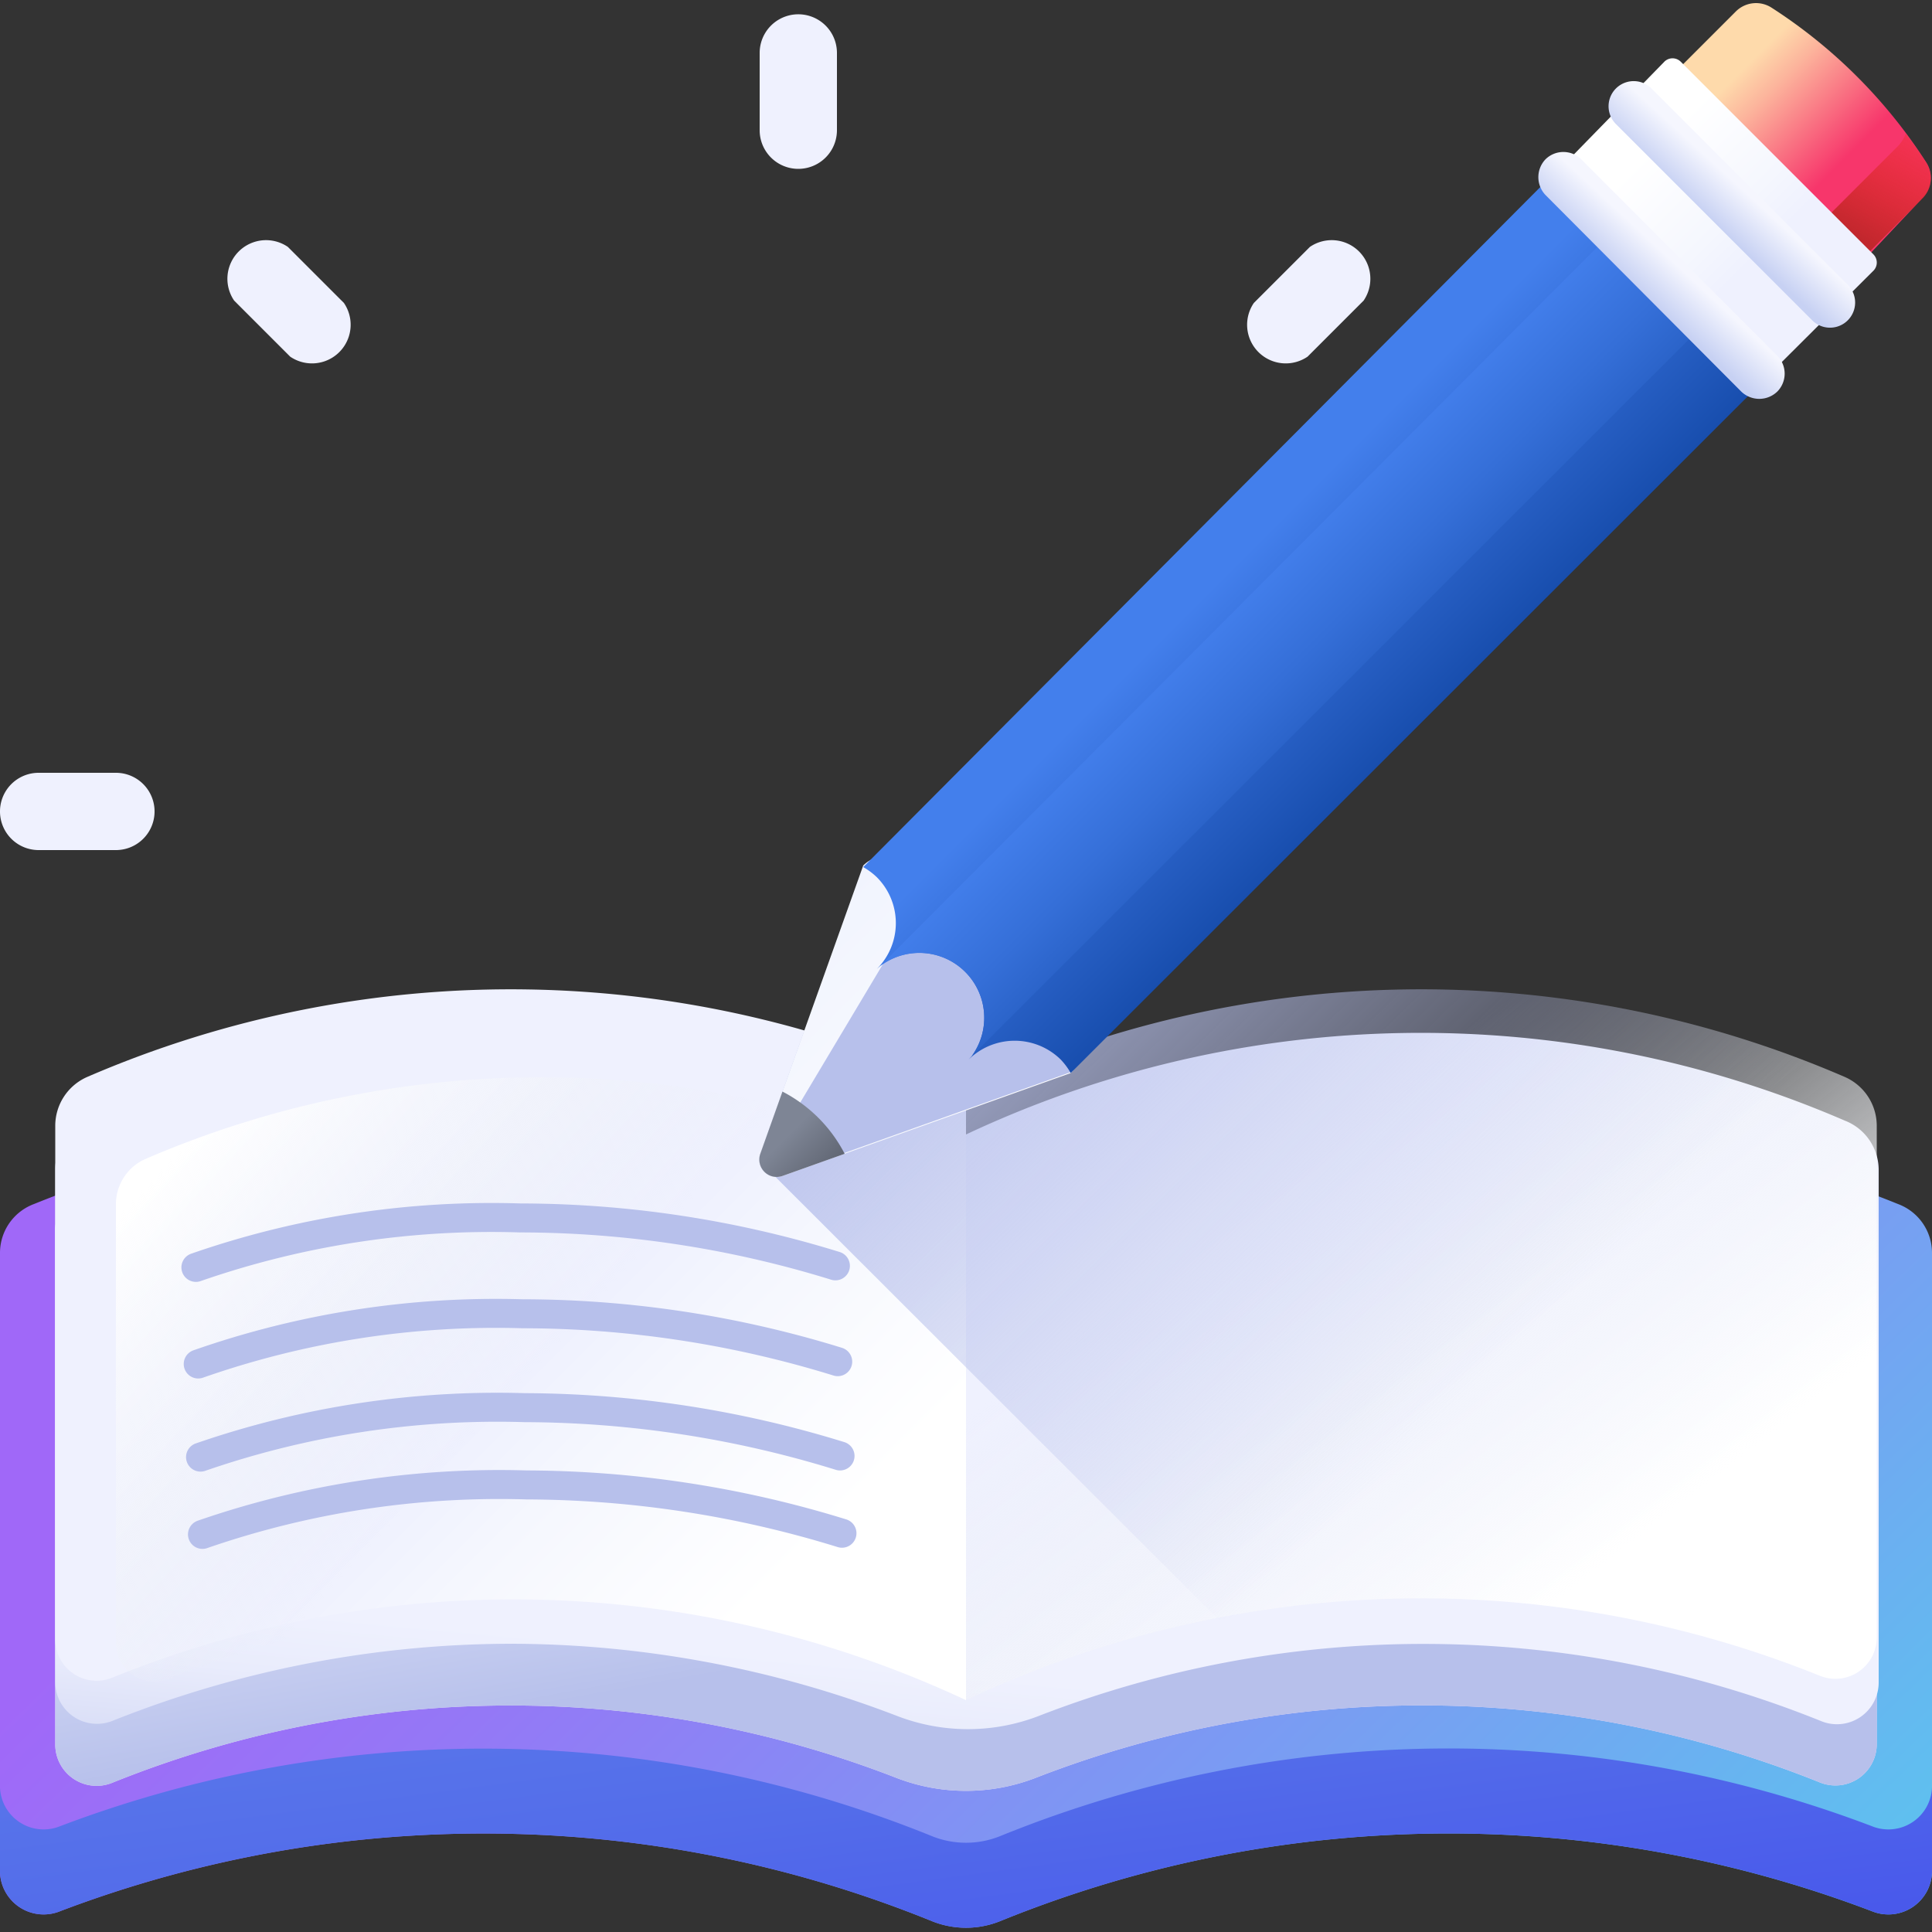 <svg xmlns="http://www.w3.org/2000/svg" xmlns:xlink="http://www.w3.org/1999/xlink" viewBox="0 0 50 50"><rect x="0" y="0" width="50" height="50" fill="#333333" stroke="none"/><defs><style>.cls-1,.cls-22{fill:none;}.cls-2{fill:url(#linear-gradient);}.cls-3{fill:url(#Безымянный_градиент_148);}.cls-4{fill:url(#Безымянный_градиент_17);}.cls-5{fill:url(#Безымянный_градиент_62);}.cls-6{fill:url(#Безымянный_градиент_62-2);}.cls-7{fill:url(#linear-gradient-2);}.cls-8{fill:url(#Безымянный_градиент_20);}.cls-9{fill:url(#Безымянный_градиент_20-2);}.cls-10{fill:url(#Безымянный_градиент_78);}.cls-11{fill:url(#linear-gradient-3);}.cls-12{fill:url(#Безымянный_градиент_13);}.cls-13{fill:url(#Безымянный_градиент_82);}.cls-14{fill:url(#Безымянный_градиент_87);}.cls-15{fill:url(#linear-gradient-4);}.cls-16{fill:#b7c0eb;}.cls-17{fill:url(#linear-gradient-5);}.cls-18{fill:url(#linear-gradient-6);}.cls-19{fill:url(#Безымянный_градиент_21);}.cls-20{fill:url(#Безымянный_градиент_87-2);}.cls-21{fill:#eff1fe;}.cls-22{stroke:#b7c0eb;stroke-linecap:round;stroke-linejoin:round;stroke-width:0.75px;}</style><linearGradient id="linear-gradient" x1="14.86" y1="-586.28" x2="46.65" y2="-618.89" gradientTransform="matrix(1, 0, 0, -1, 0, -556.3)" gradientUnits="userSpaceOnUse"><stop offset="0" stop-color="#a068f8"/><stop offset="0.19" stop-color="#9478f6"/><stop offset="0.57" stop-color="#75a2f2"/><stop offset="1" stop-color="#4cd9ed"/></linearGradient><linearGradient id="Безымянный_градиент_148" x1="24" y1="-596.17" x2="26.14" y2="-612.22" gradientTransform="matrix(1, 0, 0, -1, 0, -556.3)" gradientUnits="userSpaceOnUse"><stop offset="0" stop-color="#5c7ce9"/><stop offset="0.41" stop-color="#536cea"/><stop offset="1" stop-color="#434eec"/></linearGradient><linearGradient id="Безымянный_градиент_17" x1="23.44" y1="-586.15" x2="25.65" y2="-598.35" gradientTransform="matrix(1, 0, 0, -1, 0, -556.3)" gradientUnits="userSpaceOnUse"><stop offset="0" stop-color="#f9f7fc"/><stop offset="1" stop-color="#f0ddfc"/></linearGradient><linearGradient id="Безымянный_градиент_62" x1="23.44" y1="-586.15" x2="25.65" y2="-598.35" gradientTransform="matrix(1, 0, 0, -1, 0, -556.3)" gradientUnits="userSpaceOnUse"><stop offset="0" stop-color="#eff1fe"/><stop offset="0.24" stop-color="#e9ecfc"/><stop offset="0.58" stop-color="#d7dcf6"/><stop offset="0.96" stop-color="#bac3ec"/><stop offset="1" stop-color="#b7c0eb"/></linearGradient><linearGradient id="Безымянный_градиент_62-2" x1="24.42" y1="-599.57" x2="23.81" y2="-606.18" xlink:href="#Безымянный_градиент_62"/><linearGradient id="linear-gradient-2" x1="10.86" y1="-589.49" x2="19.36" y2="-597.99" gradientTransform="matrix(1, 0, 0, -1, 0, -556.3)" gradientUnits="userSpaceOnUse"><stop offset="0.3" stop-color="#eff1fe"/><stop offset="0.52" stop-color="#f5f7fe"/><stop offset="1" stop-color="#fff"/></linearGradient><linearGradient id="Безымянный_градиент_20" x1="32.51" y1="-587.15" x2="40.58" y2="-597.52" gradientTransform="matrix(1, 0, 0, -1, 0, -556.3)" gradientUnits="userSpaceOnUse"><stop offset="0" stop-color="#e9edf5" stop-opacity="0"/><stop offset="1" stop-color="#fff"/></linearGradient><linearGradient id="Безымянный_градиент_20-2" x1="13.32" y1="-592.33" x2="5.5" y2="-585.1" xlink:href="#Безымянный_градиент_20"/><linearGradient id="Безымянный_градиент_78" x1="39.33" y1="-591.05" x2="25.67" y2="-577" gradientTransform="matrix(1, 0, 0, -1, 0, -556.3)" gradientUnits="userSpaceOnUse"><stop offset="0" stop-color="#b7c0eb" stop-opacity="0"/><stop offset="0.29" stop-color="#b7c0eb" stop-opacity="0.29"/><stop offset="0.59" stop-color="#b7c0eb" stop-opacity="0.59"/><stop offset="0.84" stop-color="#b7c0eb" stop-opacity="0.84"/><stop offset="1" stop-color="#b7c0eb"/></linearGradient><linearGradient id="linear-gradient-3" x1="45.26" y1="-557.94" x2="48.86" y2="-561.53" gradientTransform="matrix(1, 0, 0, -1, 0, -556.3)" gradientUnits="userSpaceOnUse"><stop offset="0" stop-color="#fedaab"/><stop offset="0.18" stop-color="#fcb49c"/><stop offset="0.56" stop-color="#f85577"/><stop offset="0.69" stop-color="#f7366b"/></linearGradient><linearGradient id="Безымянный_градиент_13" x1="50.07" y1="-558.91" x2="48.08" y2="-562.44" gradientTransform="matrix(1, 0, 0, -1, 0, -556.3)" gradientUnits="userSpaceOnUse"><stop offset="0" stop-color="#f92814" stop-opacity="0"/><stop offset="1" stop-color="#c1272d"/></linearGradient><linearGradient id="Безымянный_градиент_82" x1="42.7" y1="-560.17" x2="46.67" y2="-564.14" gradientTransform="matrix(1, 0, 0, -1, 0, -556.3)" gradientUnits="userSpaceOnUse"><stop offset="0" stop-color="#fff"/><stop offset="0.48" stop-color="#f5f7fe"/><stop offset="0.7" stop-color="#eff1fe"/></linearGradient><linearGradient id="Безымянный_градиент_87" x1="45.14" y1="-561.24" x2="44.37" y2="-562.08" gradientTransform="matrix(1, 0, 0, -1, 0, -556.3)" gradientUnits="userSpaceOnUse"><stop offset="0" stop-color="#f5f6fe"/><stop offset="1" stop-color="#c7d1f3"/></linearGradient><linearGradient id="linear-gradient-4" x1="20.28" y1="-580.76" x2="25.65" y2="-586.13" gradientTransform="matrix(1, 0, 0, -1, 0, -556.3)" gradientUnits="userSpaceOnUse"><stop offset="0" stop-color="#f1f4fe"/><stop offset="0.58" stop-color="#f7f9fe"/><stop offset="1" stop-color="#fff"/></linearGradient><linearGradient id="linear-gradient-5" x1="30.95" y1="-570.09" x2="36.32" y2="-575.46" gradientTransform="matrix(1, 0, 0, -1, 0, -556.3)" gradientUnits="userSpaceOnUse"><stop offset="0.17" stop-color="#437fec"/><stop offset="0.47" stop-color="#336cd5"/><stop offset="1" stop-color="#184eae"/></linearGradient><linearGradient id="linear-gradient-6" x1="32.34" y1="-571.4" x2="36.61" y2="-575.66" gradientTransform="matrix(1, 0, 0, -1, 0, -556.3)" gradientUnits="userSpaceOnUse"><stop offset="0" stop-color="#437fec"/><stop offset="0.38" stop-color="#356fd8"/><stop offset="1" stop-color="#184eae"/></linearGradient><linearGradient id="Безымянный_градиент_21" x1="20.32" y1="-585.76" x2="21.69" y2="-587.13" gradientTransform="matrix(1, 0, 0, -1, 0, -556.3)" gradientUnits="userSpaceOnUse"><stop offset="0" stop-color="#7e8595"/><stop offset="1" stop-color="#555a66"/></linearGradient><linearGradient id="Безымянный_градиент_87-2" x1="43.31" y1="-563.08" x2="42.53" y2="-563.92" xlink:href="#Безымянный_градиент_87"/></defs><g id="Слой_2" data-name="Слой 2"><g id="Слой_1-2" data-name="Слой 1"><rect class="cls-1" width="50" height="50"/><path class="cls-2" d="M50,32.41V48.46a1.13,1.13,0,0,1-1.56,1,30.83,30.83,0,0,0-22.56.26,2.36,2.36,0,0,1-1.76,0,30.84,30.84,0,0,0-22.56-.26,1.13,1.13,0,0,1-1.56-1V32.41a1.35,1.35,0,0,1,.88-1.25A31.2,31.2,0,0,1,12.5,28.89,31.66,31.66,0,0,1,25,31.52a31,31,0,0,1,24.12-.36A1.35,1.35,0,0,1,50,32.41Z"/><path class="cls-3" d="M48.44,47.26a30.83,30.83,0,0,0-22.56.26,2.36,2.36,0,0,1-1.76,0,30.89,30.89,0,0,0-22.56-.26,1.13,1.13,0,0,1-1.56-1v2.2a1.13,1.13,0,0,0,1.56,1,30.84,30.84,0,0,1,22.56.26,2.36,2.36,0,0,0,1.76,0,30.83,30.83,0,0,1,22.56-.26,1.13,1.13,0,0,0,1.56-1v-2.2A1.13,1.13,0,0,1,48.44,47.26Z"/><path class="cls-4" d="M48.57,31.84V45.13a1.07,1.07,0,0,1-1.47,1A27.59,27.59,0,0,0,26.83,46a5,5,0,0,1-3.66,0,27.56,27.56,0,0,0-20.27.14,1.07,1.07,0,0,1-1.47-1V31.84a1.38,1.38,0,0,1,.83-1.26,28.21,28.21,0,0,1,11-2.27A28.25,28.25,0,0,1,25,31a27.63,27.63,0,0,1,22.74-.37A1.38,1.38,0,0,1,48.57,31.84Z"/><path class="cls-5" d="M48.57,31.84V45.13a1.07,1.07,0,0,1-1.47,1A27.59,27.59,0,0,0,26.83,46a5,5,0,0,1-3.66,0,27.56,27.56,0,0,0-20.27.14,1.07,1.07,0,0,1-1.47-1V31.84a1.38,1.38,0,0,1,.83-1.26,28.21,28.21,0,0,1,11-2.27A28.25,28.25,0,0,1,25,31a27.63,27.63,0,0,1,22.74-.37A1.38,1.38,0,0,1,48.57,31.84Z"/><path class="cls-6" d="M1.43,30.26V43.54a1.08,1.08,0,0,0,1.47,1,27.94,27.94,0,0,1,10.32-2,28,28,0,0,1,10,1.87,5.09,5.09,0,0,0,3.66,0,27.51,27.51,0,0,1,20.27.14,1.08,1.08,0,0,0,1.47-1V30.26A1.37,1.37,0,0,0,47.74,29,27.65,27.65,0,0,0,25,29.36,27.67,27.67,0,0,0,2.26,29,1.37,1.37,0,0,0,1.43,30.26Z"/><path class="cls-7" d="M2.26,27.87a1.38,1.38,0,0,0-.83,1.26V42.42a1.07,1.07,0,0,0,1.47,1A27.61,27.61,0,0,1,25,44V28.24A27.63,27.63,0,0,0,2.26,27.87Z"/><path class="cls-8" d="M47.74,27.87A27.63,27.63,0,0,0,25,28.24V44a27.61,27.61,0,0,1,22.1-.63,1.07,1.07,0,0,0,1.47-1V29.13A1.38,1.38,0,0,0,47.74,27.87Z"/><path class="cls-9" d="M3.75,30A1.28,1.28,0,0,0,3,31.17V42.52a1,1,0,0,0,1.37.93A25.78,25.78,0,0,1,25,44V30.33A25.87,25.87,0,0,0,3.75,30Z"/><path class="cls-10" d="M47.1,43.41a1.07,1.07,0,0,0,1.47-1V29.13a1.38,1.38,0,0,0-.83-1.26A27.63,27.63,0,0,0,25,28.24a29.46,29.46,0,0,0-4.19-1.55l-1.13,3.16a.45.45,0,0,0,.39.61L31.54,41.92A27.51,27.51,0,0,1,47.1,43.41Z"/><path class="cls-11" d="M48.09,6.89,43.22,2l1.7-1.7a.74.74,0,0,1,.93-.1,13.35,13.35,0,0,1,4,4,.74.74,0,0,1-.1.93Z"/><path class="cls-12" d="M49.88,4.26c-.17-.27-.36-.54-.56-.8a.91.91,0,0,1-.2.32L47.05,5.85l1,1,1.69-1.7A.74.74,0,0,0,49.88,4.26Z"/><path class="cls-13" d="M45.62,9.86,48.49,7a.3.3,0,0,0,0-.41l-5-5a.3.3,0,0,0-.41,0L40.25,4.49Z"/><path class="cls-14" d="M46.9,8.29,41.82,3.21a.65.65,0,0,1,.92-.92l5.08,5.08a.65.65,0,1,1-.92.92Z"/><path class="cls-15" d="M22.34,22.4l-2.66,7.45a.45.45,0,0,0,.58.58l7.45-2.66C29.2,26.28,23.83,20.91,22.34,22.4Z"/><path class="cls-16" d="M23.64,23.63l-3.92,6.56,0,0a.46.46,0,0,0,.56.21l7.45-2.66s0,0,0,0C28.19,26,25.1,22.47,23.64,23.63Z"/><path class="cls-17" d="M46.08,9.41,27.71,27.77a1.77,1.77,0,0,0-.26-.35,1.7,1.7,0,0,0-2.38,0l.08-.09A1.68,1.68,0,0,0,22.78,25l-.09.08a1.68,1.68,0,0,0,0-2.38,1.77,1.77,0,0,0-.35-.26L40.7,4Z"/><path class="cls-18" d="M44.58,7.91,25.15,27.33A1.68,1.68,0,0,0,22.78,25L42.2,5.53Z"/><path class="cls-19" d="M21.18,28.93a3.76,3.76,0,0,0-.93-.68l-.57,1.6a.45.45,0,0,0,.58.58l1.6-.57A3.76,3.76,0,0,0,21.18,28.93Z"/><path class="cls-20" d="M45.06,10.13,40,5.05a.67.67,0,0,1,0-.93.66.66,0,0,1,.92,0L46,9.21a.66.66,0,0,1,0,.92A.67.67,0,0,1,45.06,10.13Z"/><path class="cls-21" d="M3,22H1a1,1,0,1,1,0-2H3a1,1,0,0,1,0,2Z"/><path class="cls-21" d="M21.66,3.37v-2a1,1,0,1,0-2,0V3.37a1,1,0,0,0,2,0Z"/><path class="cls-21" d="M7.51,9.23,6.06,7.78A1,1,0,0,1,7.45,6.39L8.9,7.84A1,1,0,0,1,7.51,9.23Z"/><path class="cls-21" d="M33.84,9.23l1.45-1.45A1,1,0,0,0,33.9,6.39L32.45,7.84a1,1,0,0,0,1.39,1.39Z"/><path class="cls-22" d="M5.24,39.71a23.5,23.5,0,0,1,8.39-1.28,27.87,27.87,0,0,1,8.16,1.25"/><path class="cls-22" d="M5.19,37.71a23.5,23.5,0,0,1,8.39-1.28,27.87,27.87,0,0,1,8.16,1.25"/><path class="cls-22" d="M5.13,35.3A23.3,23.3,0,0,1,13.52,34a27.7,27.7,0,0,1,8.16,1.24"/><path class="cls-22" d="M5.07,32.8a23.3,23.3,0,0,1,8.39-1.28,27.7,27.7,0,0,1,8.16,1.24"/></g></g></svg>
